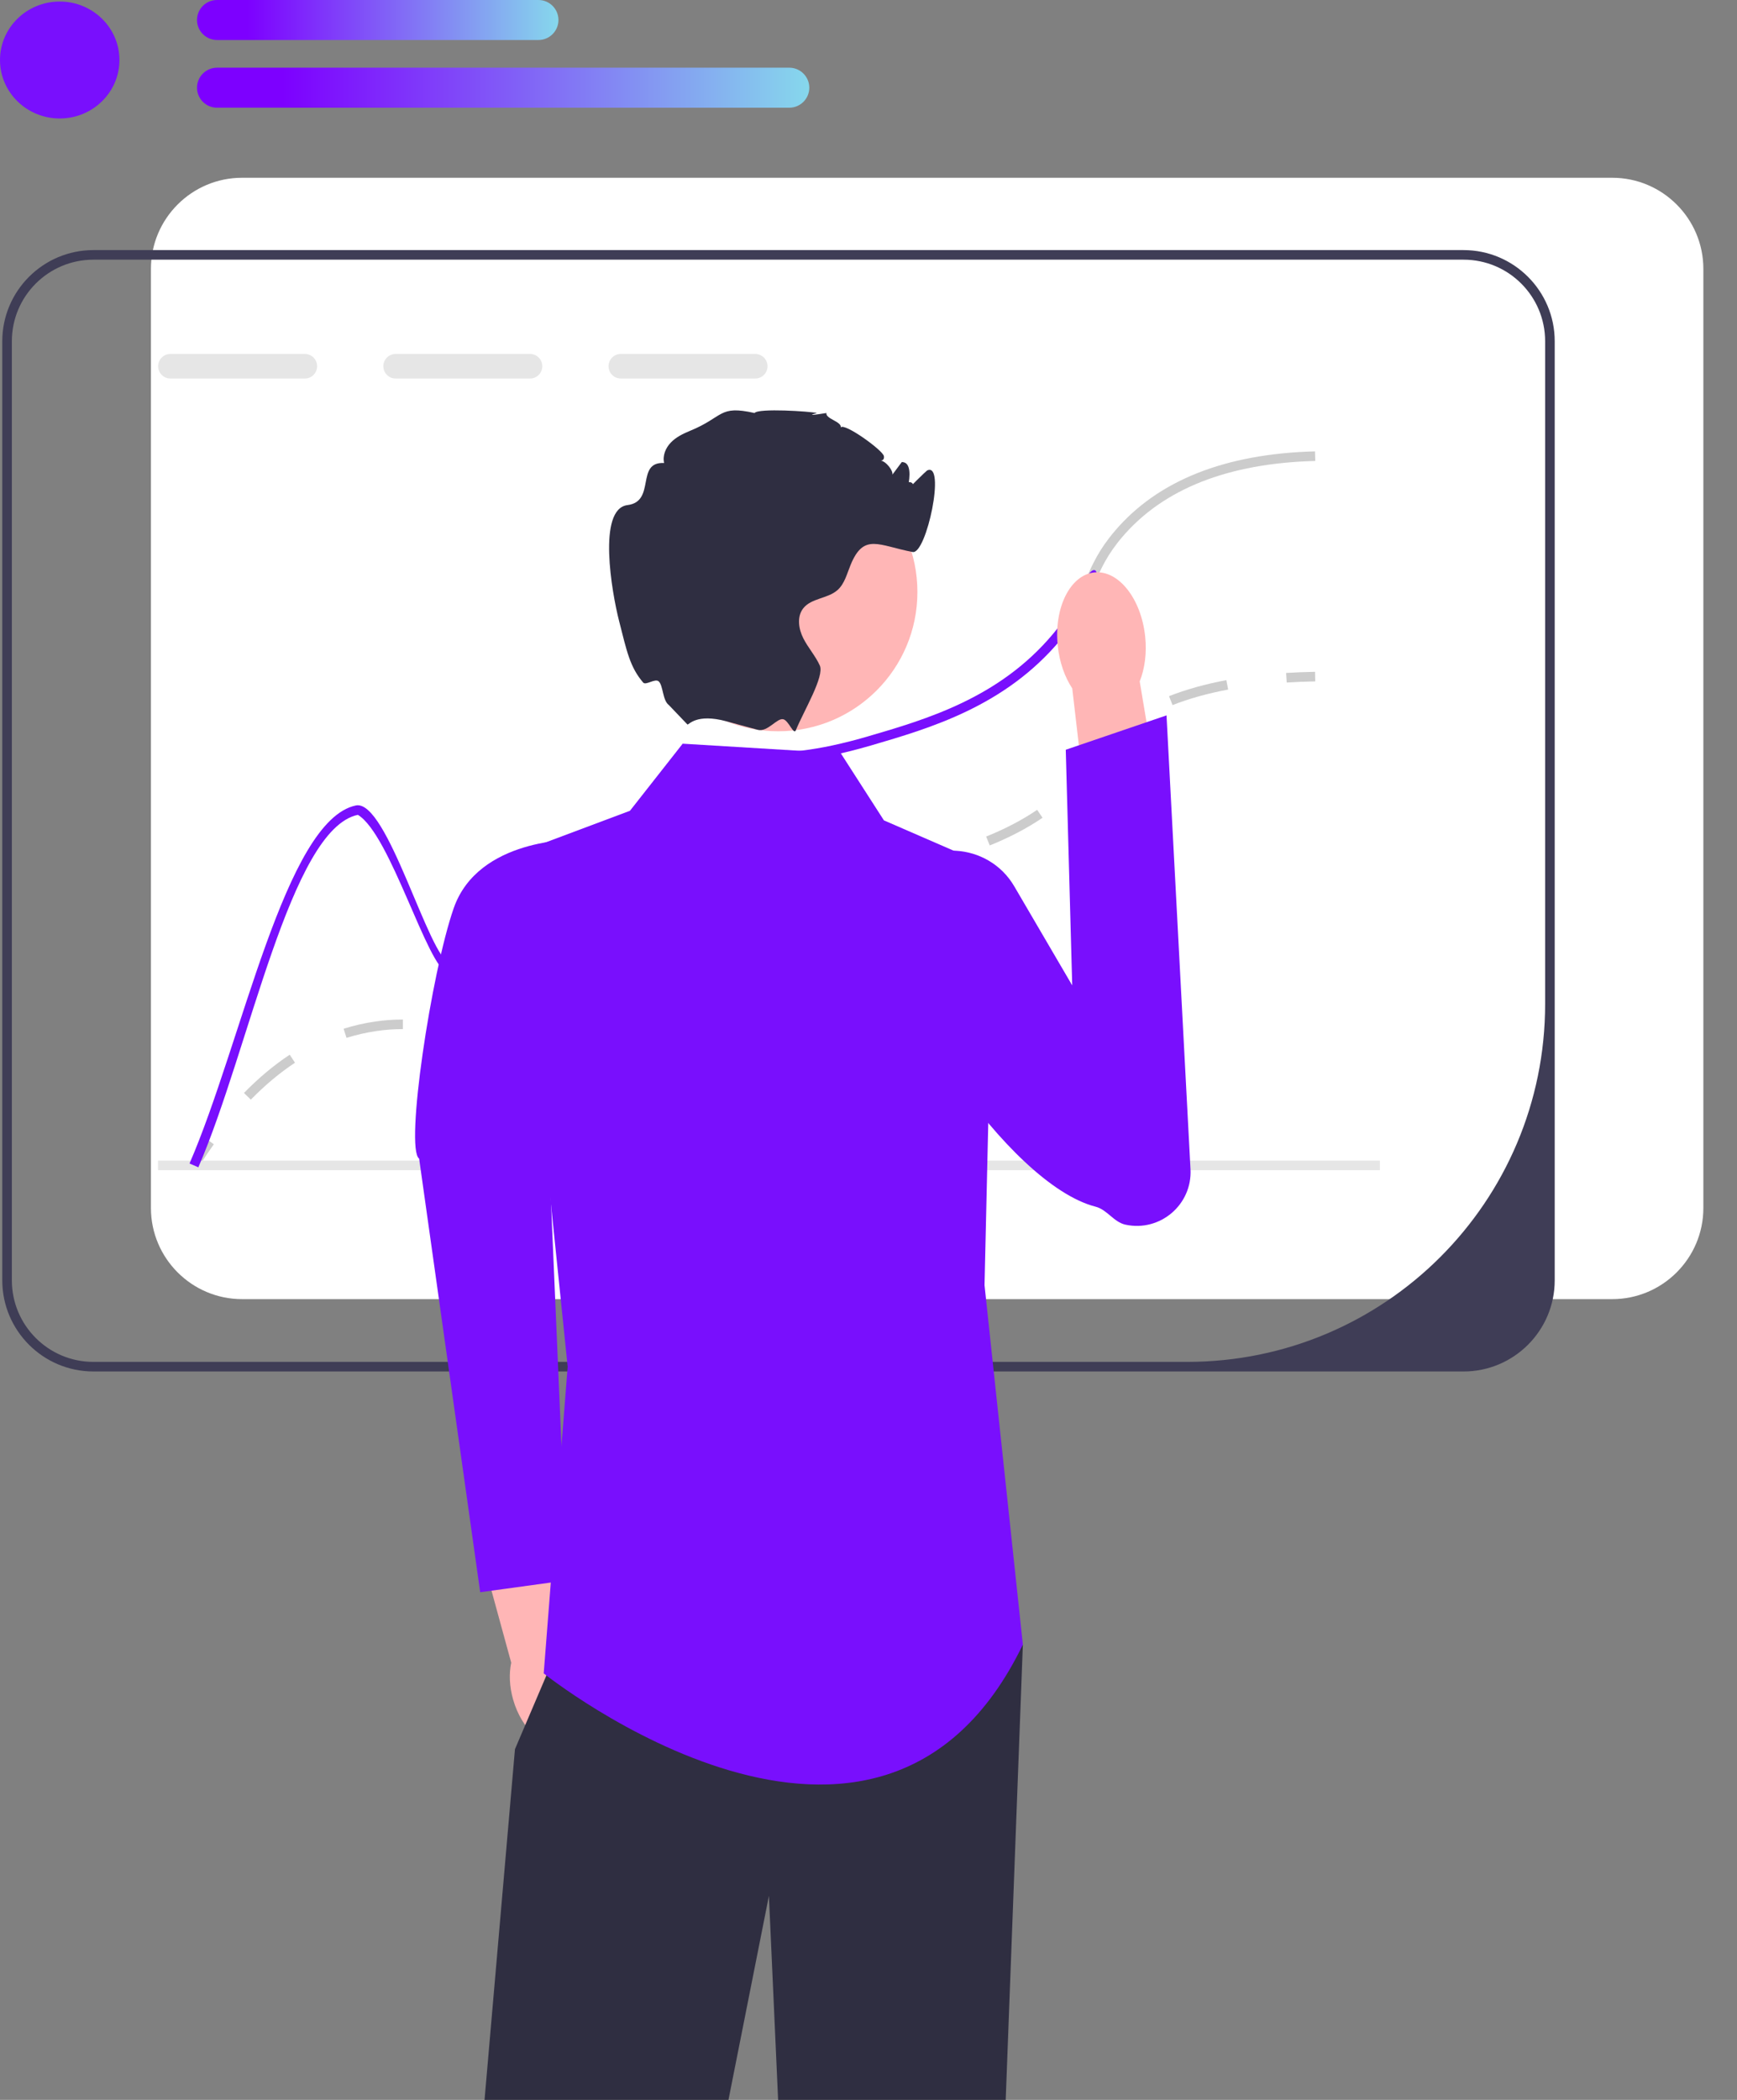 <svg width="100%" height="100%" style="overflow:visible;" preserveAspectRatio="none" viewBox="0 0 289.56 350" fill="none" xmlns="http://www.w3.org/2000/svg">
<rect x="0" y="0" width="289.56" height="350" fill="#808080" stroke="none"/>
<path d="M268.761 29.629H40.352C31.973 29.629 25.16 36.442 25.16 44.821V201.343C25.16 209.722 31.973 216.535 40.352 216.535H268.761C277.14 216.535 283.953 209.722 283.953 201.343V44.821C283.953 36.442 277.14 29.629 268.761 29.629Z" fill="white"/>
<path d="M243.981 41.685H15.572C7.193 41.685 0.38 48.499 0.38 56.878V213.4C0.38 221.778 7.193 228.592 15.572 228.592H243.981C252.359 228.592 259.173 221.778 259.173 213.4V56.878C259.173 48.499 252.359 41.685 243.981 41.685ZM257.575 167.331C257.575 200.282 230.863 226.994 197.912 226.994H15.572C8.064 226.994 1.977 220.908 1.977 213.4V56.878C1.977 49.37 8.064 43.283 15.572 43.283H243.981C251.489 43.283 257.575 49.37 257.575 56.878V167.331Z" fill="#3F3D56"/>
<path d="M33.005 194.671L31.654 193.82C32.532 192.423 33.439 191.069 34.348 189.796L35.648 190.724C34.757 191.972 33.868 193.3 33.005 194.671Z" fill="#CCCCCC"/>
<path d="M41.814 183.286L40.67 182.171C43.108 179.672 45.673 177.528 48.295 175.797L49.176 177.13C46.649 178.798 44.172 180.869 41.814 183.286ZM81.667 173.203C79.76 173.203 78.022 172.958 76.721 172.745L76.979 171.169C78.297 171.385 79.885 171.605 81.667 171.605C83.242 171.605 84.789 171.432 86.397 171.076L86.742 172.636C85.019 173.017 83.359 173.203 81.667 173.203ZM57.764 172.991L57.283 171.468C59 170.926 60.777 170.521 62.567 170.262C64.104 170.039 65.574 169.931 67.059 169.931H67.157V171.529H67.059C65.651 171.529 64.257 171.631 62.796 171.843C61.091 172.089 59.398 172.476 57.764 172.991ZM95.841 168.375L94.82 167.146C97.025 165.315 98.605 163.101 100.278 160.757L100.945 159.824L102.241 160.758L101.578 161.684C99.843 164.115 98.204 166.412 95.841 168.375ZM108.652 153.727L107.67 152.468C109.823 150.787 112.256 149.426 115.107 148.305C115.592 148.114 116.056 147.944 116.502 147.792L117.017 149.304C116.594 149.449 116.153 149.61 115.691 149.792C112.985 150.856 110.683 152.143 108.652 153.727ZM127.938 148.179C127.401 148.179 126.891 148.174 126.401 148.168L126.42 146.571C126.92 146.576 127.443 146.578 127.996 146.581C129.876 146.581 132.494 146.528 136.085 146.112L136.269 147.699C132.56 148.128 129.9 148.173 127.938 148.179ZM145.987 146.087L145.67 144.521C148.54 143.941 151.878 143.25 155.182 142.397L155.581 143.944C152.239 144.807 148.877 145.502 145.987 146.087ZM164.991 140.916L164.394 139.434C167.597 138.143 170.378 136.687 172.897 134.981L173.792 136.304C171.179 138.073 168.3 139.582 164.991 140.916ZM181.132 129.501L179.836 128.567C180.282 127.949 180.667 127.345 181.039 126.762C182.139 125.04 183.277 123.258 185.985 121.072L186.175 120.92L187.165 122.174L186.989 122.315C184.483 124.338 183.464 125.933 182.386 127.622C182.001 128.224 181.604 128.846 181.132 129.501ZM195.463 117.52L194.88 116.032C197.728 114.916 200.943 114.018 204.438 113.362L204.733 114.932C201.336 115.57 198.217 116.44 195.463 117.52Z" fill="#CCCCCC"/>
<path d="M214.497 113.76L214.397 112.165C215.95 112.068 217.572 112.004 219.221 111.975L219.25 113.572C217.625 113.601 216.026 113.664 214.497 113.76Z" fill="#CCCCCC"/>
<path d="M50.819 58.994H28.406C27.28 58.994 26.361 59.913 26.361 61.039C26.361 62.173 27.28 63.092 28.406 63.092H50.819C51.945 63.092 52.864 62.173 52.864 61.039C52.864 59.913 51.945 58.994 50.819 58.994Z" fill="#E6E6E6"/>
<path d="M88.36 58.994H65.947C64.821 58.994 63.902 59.913 63.902 61.039C63.902 62.173 64.821 63.092 65.947 63.092H88.36C89.486 63.092 90.405 62.173 90.405 61.039C90.405 59.913 89.486 58.994 88.36 58.994Z" fill="#E6E6E6"/>
<path d="M125.901 58.994H103.488C102.362 58.994 101.443 59.913 101.443 61.039C101.443 62.173 102.362 63.092 103.488 63.092H125.901C127.027 63.092 127.946 62.173 127.946 61.039C127.946 59.913 127.027 58.994 125.901 58.994Z" fill="#E6E6E6"/>
<path d="M230.019 193.446H26.339V195.044H230.019V193.446Z" fill="#E6E6E6"/>
<path d="M219.259 76.83C204.762 77.205 193.947 81.471 187.094 89.49C184.562 92.461 183.532 94.802 182.445 97.278C181.367 99.722 180.265 102.238 177.701 105.521V102.805C179.29 100.473 180.145 98.524 180.984 96.631C182.118 94.043 183.196 91.599 185.88 88.46C193.037 80.073 204.251 75.624 219.212 75.232L219.259 76.83Z" fill="#CCCCCC"/>
<path d="M182.445 97.277C181.367 99.721 180.265 102.237 177.701 105.52C177.397 105.912 177.07 106.319 176.718 106.742C167.469 117.741 155.112 121.351 145.176 124.259C144.553 124.442 143.946 124.61 143.355 124.77C134.521 127.166 129.68 127.078 126.078 127.022C122.46 126.958 120.071 126.918 115.798 129.363C107.962 133.828 104.752 140.361 101.644 146.679C98.442 153.181 95.422 159.324 87.722 162.207C82.379 164.204 78.625 163.213 74.655 162.175C71.244 161.272 65.097 139.056 59.654 135.816C48.416 138.173 41.587 174.899 33.064 194.564L31.595 193.925C40.341 173.765 47.545 136.727 59.319 134.251C64.567 133.149 71.476 159.683 75.062 160.625C78.784 161.608 82.291 162.526 87.163 160.705C94.272 158.054 97.02 152.454 100.207 145.977C103.274 139.746 106.748 132.685 114.999 127.973C119.656 125.313 122.364 125.361 126.102 125.425C129.664 125.489 134.473 125.569 143.355 123.117C143.802 122.989 144.257 122.861 144.729 122.725C154.457 119.882 166.558 116.343 175.488 105.72C176.367 104.673 177.094 103.707 177.701 102.804C179.29 100.472 180.145 98.523 180.984 96.63C182.118 94.042 183.532 94.801 182.445 97.277Z" fill="#790FFD"/>
<path d="M97.268 280.015C96.635 277.813 95.553 275.935 94.264 274.595L89.58 253.245L79.371 255.746L85.221 277.135C84.837 278.944 84.914 281.105 85.546 283.306C86.99 288.336 90.785 291.677 94.022 290.768C97.259 289.859 98.712 285.044 97.268 280.015Z" fill="#FFB6B6"/>
<path d="M95.855 139.962C95.855 139.962 79.733 139.632 75.634 151.372C71.903 162.059 67.479 191.418 69.87 193.114L80.049 265.389L94.562 263.394L90.837 176.676L95.855 139.962Z" fill="#790FFD"/>
<path d="M170.512 274.12L167.653 350H129.712L128.179 315.998L121.437 350H80.773L85.845 291.548L91.085 279.256L94.631 270.925L170.512 274.12Z" fill="#2F2E41"/>
<path d="M140.16 125.553L113.801 123.955L105.015 135.137L85.845 142.326L94.631 227.792L90.638 278.911C90.638 278.911 146.55 323.641 170.512 274.119L164.122 214.213L165.72 144.722L147.349 136.735L140.16 125.553Z" fill="#790FFD"/>
<path d="M190.904 106.113C191.19 108.882 190.827 111.486 189.991 113.574L194.382 139.782L181.85 141.507L178.745 114.736C177.499 112.863 176.612 110.388 176.326 107.618C175.672 101.292 178.406 95.827 182.432 95.411C186.458 94.995 190.251 99.787 190.904 106.113Z" fill="#FFB6B6"/>
<path d="M169.076 147.724C164.756 140.34 154.039 139.644 149.239 146.725C147.927 148.661 148.293 150.838 147.98 153.452C146.65 164.552 167.92 197.351 182.637 201.128C184.569 201.623 185.669 203.706 187.618 204.125C193.393 205.366 198.769 200.783 198.457 194.885L194.46 119.237L177.664 124.966L178.739 164.241L169.076 147.724Z" fill="#790FFD"/>
<path d="M129.716 121.888C142.539 121.888 152.934 111.494 152.934 98.671C152.934 85.848 142.539 75.453 129.716 75.453C116.893 75.453 106.498 85.848 106.498 98.671C106.498 111.494 116.893 121.888 129.716 121.888Z" fill="#FFB6B6"/>
<path d="M151.342 81.622C151.143 81.67 154.399 78.497 154.537 78.427C157.732 76.83 154.449 92.445 152.141 92.006C146.462 90.928 144.01 88.787 141.805 94.131C141.19 95.616 140.807 97.294 139.609 98.356C137.963 99.802 135.232 99.682 133.89 101.407C132.811 102.797 133.123 104.842 133.922 106.407C134.72 107.981 135.935 109.315 136.661 110.92C137.476 112.725 134.002 118.468 132.676 121.695V121.703L132.668 121.722C132.315 122.569 131.478 120.13 130.594 119.887C129.537 119.596 127.978 122.093 126.294 121.639C126.286 121.639 126.278 121.631 126.27 121.631C124.664 121.184 122.875 120.705 121.102 120.226H121.094C116.102 118.868 114.84 120.817 114.6 120.761L111.501 117.518C110.437 116.743 110.558 114.243 109.808 113.572C109.194 113.023 107.665 114.292 107.215 113.764C105.005 111.176 104.497 108.587 103.194 103.476C102.004 98.803 99.536 84.817 104.608 84.186C109.392 83.587 105.894 76.926 110.71 77.173C110.423 75.959 110.958 74.657 111.828 73.763C112.691 72.86 113.841 72.301 114.999 71.822C120.71 69.489 119.76 67.484 125.782 68.842C126.382 68.004 135.08 68.563 136.166 68.842C136.246 68.858 133.474 69.521 137.764 68.842C137.604 69.825 140.32 70.256 140.16 71.239C140.759 70.432 147.197 75.065 147.349 76.031C147.548 77.237 145.727 76.622 146.941 76.806C147.66 76.918 148.89 78.379 148.77 79.106C149.289 78.403 149.809 77.708 150.336 77.005C150.432 77.013 150.52 77.029 150.615 77.045C153.044 77.509 150.26 85.447 150.36 82.972C150.544 78.427 153.762 81.087 151.342 81.622Z" fill="#2F2E41"/>
<path d="M9.955 19.747C15.453 19.747 19.91 15.384 19.91 10.002C19.91 4.62 15.453 0.257 9.955 0.257C4.457 0.257 0 4.62 0 10.002C0 15.384 4.457 19.747 9.955 19.747Z" fill="#790FFD"/>
<path d="M89.76 6.668H36.176C34.338 6.668 32.842 5.172 32.842 3.334C32.842 1.496 34.338 0 36.176 0H89.76C91.598 0 93.094 1.496 93.094 3.334C93.094 5.172 91.598 6.668 89.76 6.668Z" fill="url(#paint0_linear_703_847)"/>
<path d="M131.577 17.952H36.176C34.338 17.952 32.842 16.456 32.842 14.618C32.842 12.78 34.338 11.284 36.176 11.284H131.577C133.415 11.284 134.911 12.78 134.911 14.618C134.911 16.456 133.415 17.952 131.577 17.952Z" fill="url(#paint1_linear_703_847)"/>
<defs>
<linearGradient id="paint0_linear_703_847" x1="12.418" y1="3.334" x2="102.029" y2="3.334" gradientUnits="userSpaceOnUse">
<stop offset="0.322" stop-color="#7D00FF"/>
<stop offset="1" stop-color="#88FDE9"/>
</linearGradient>
<linearGradient id="paint1_linear_703_847" x1="-1.757" y1="14.618" x2="150.048" y2="14.618" gradientUnits="userSpaceOnUse">
<stop offset="0.322" stop-color="#7D00FF"/>
<stop offset="1" stop-color="#88FDE9"/>
</linearGradient>
</defs>
</svg>
